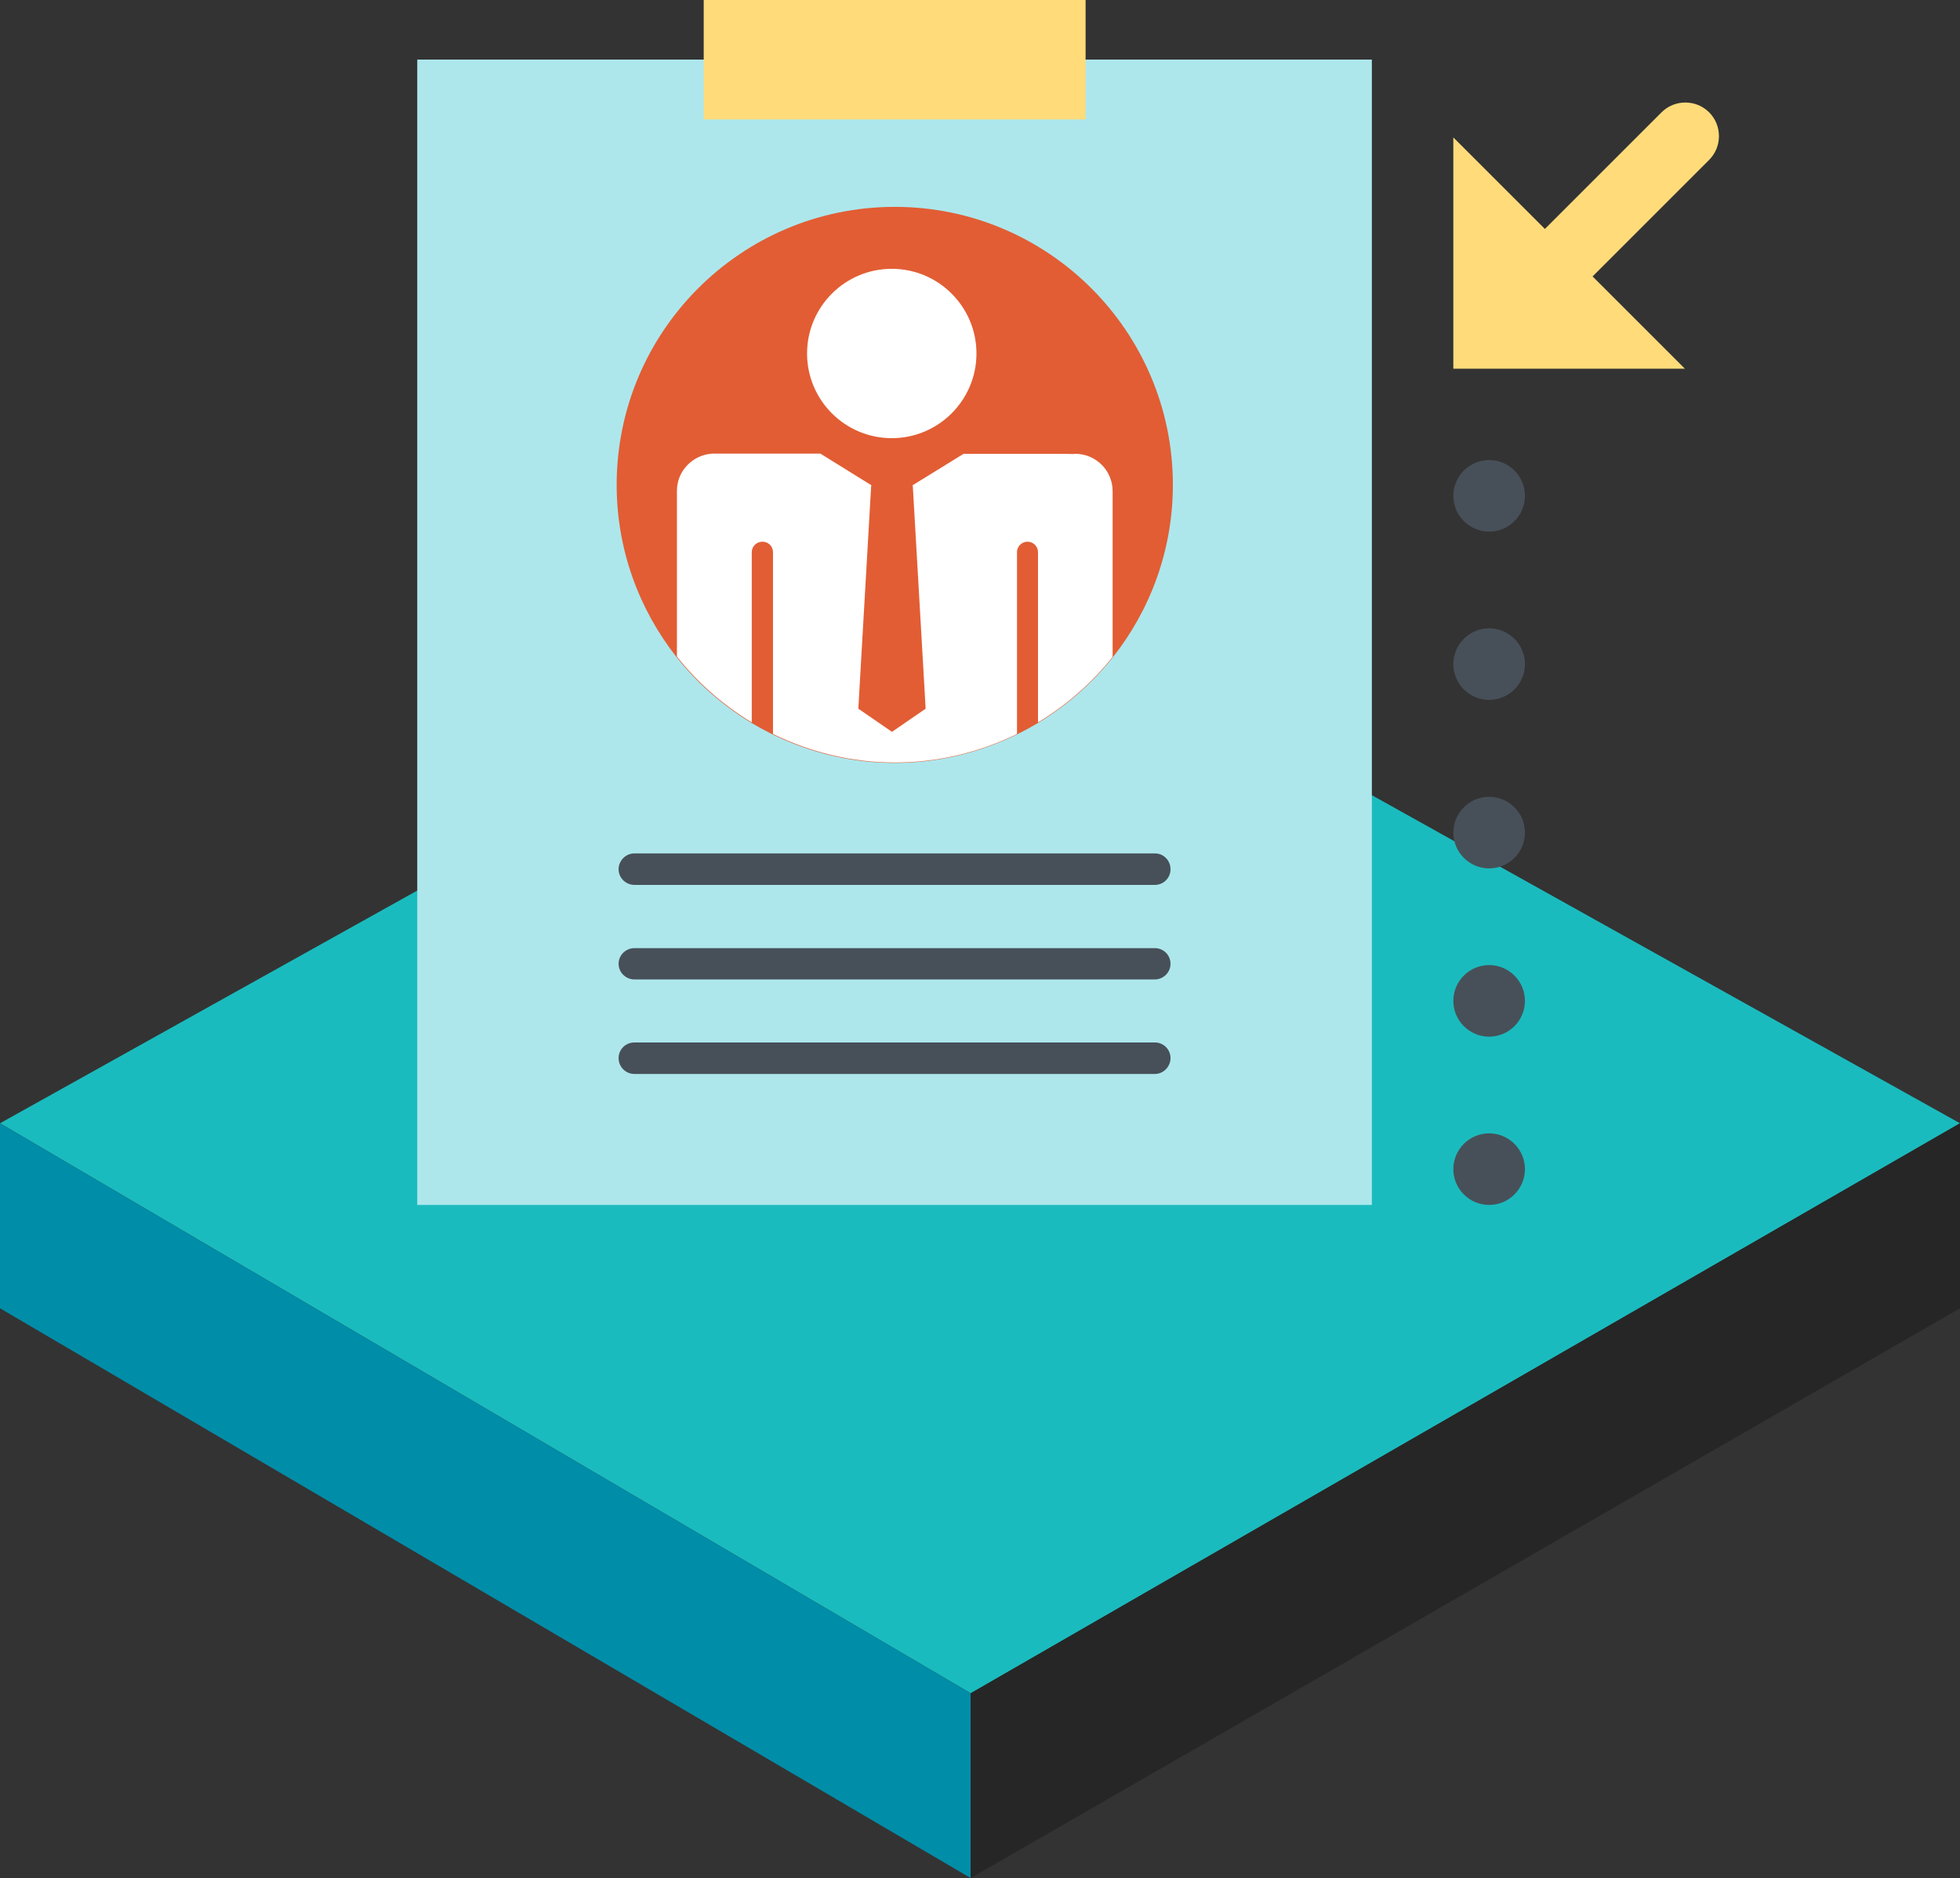 <?xml version="1.0" encoding="UTF-8"?>
<svg id="_レイヤー_2" data-name="レイヤー 2" xmlns="http://www.w3.org/2000/svg" viewBox="0 0 91.41 87.61">
  <rect x="0" y="0" width="91.41" height="87.61" fill="#333333" stroke="none"/>
  <g id="_レイヤー_1-2" data-name="レイヤー 1">
    <g>
      <polygon points="0 52.4 45.27 78.99 91.41 52.4 45.71 26.9 0 52.4" fill="#1abbbe"/>
      <polygon points="45.27 78.99 45.27 87.61 0 61.03 0 52.4 45.27 78.99" fill="#008da8"/>
      <polygon points="91.41 52.4 45.27 78.99 45.27 87.61 91.41 61.03 91.41 52.4" fill="#262626"/>
    </g>
    <g>
      <rect x="19.46" y="2.78" width="44.52" height="53.43" fill="#ade7ec"/>
      <rect x="32.82" width="17.81" height="5.57" fill="#ffdb7a"/>
      <path d="M41.73,9.65c-7.16,0-12.97,5.81-12.97,12.97,0,3.03,1.05,5.82,2.79,8.03,.97,1.22,2.15,2.26,3.49,3.07,.32,.19,.65,.37,.99,.54,1.72,.84,3.65,1.33,5.7,1.33s3.97-.49,5.7-1.33c.34-.17,.67-.35,.99-.54,1.34-.81,2.52-1.85,3.49-3.07,1.74-2.21,2.79-4.99,2.79-8.03,0-7.16-5.81-12.97-12.97-12.97Z" fill="#e25d34"/>
      <g>
        <path d="M41.59,20.44c2.18,0,3.95-1.77,3.95-3.95s-1.77-3.95-3.95-3.95-3.95,1.77-3.95,3.95,1.77,3.95,3.95,3.95Z" fill="#fff"/>
        <path d="M51.89,30.64v-7.73c0-.96-.78-1.74-1.74-1.74-.04,0-.08,.01-.12,.01h0s-.38-.01-.38-.01h-4.71l-2.4,1.48h.03s.6,10.41,.6,10.41l-1.57,1.08-1.57-1.08,.6-10.41h.03s-2.4-1.49-2.4-1.49h-5.04c-.92,.06-1.65,.81-1.65,1.74v7.73c.97,1.22,2.15,2.26,3.49,3.07v-7.94c0-.27,.22-.49,.5-.49s.49,.22,.49,.49v8.48c1.72,.84,3.65,1.33,5.69,1.33s3.97-.49,5.69-1.33v-8.48c0-.27,.22-.49,.49-.49s.49,.22,.49,.49v7.94c1.34-.81,2.52-1.85,3.49-3.07Z" fill="#fff"/>
      </g>
      <g>
        <path d="M53.86,41.28H29.59c-.41,0-.74-.33-.74-.73s.33-.74,.74-.74h24.27c.41,0,.73,.33,.73,.74s-.33,.73-.73,.73Z" fill="#475059"/>
        <path d="M53.86,45.69H29.59c-.41,0-.74-.33-.74-.73s.33-.73,.74-.73h24.27c.41,0,.73,.33,.73,.73s-.33,.73-.73,.73Z" fill="#475059"/>
        <path d="M53.86,50.1H29.59c-.41,0-.74-.33-.74-.74s.33-.73,.74-.73h24.27c.41,0,.73,.33,.73,.73s-.33,.74-.73,.74Z" fill="#475059"/>
      </g>
      <path d="M71.12,54.54c0-.92-.75-1.67-1.67-1.67s-1.67,.75-1.67,1.67,.75,1.67,1.67,1.67,1.67-.75,1.67-1.67Z" fill="#475059"/>
      <path d="M71.12,46.69c0-.92-.75-1.67-1.67-1.67s-1.67,.75-1.67,1.67,.75,1.67,1.67,1.67,1.67-.75,1.67-1.67Z" fill="#475059"/>
      <path d="M71.12,38.84c0-.92-.75-1.67-1.67-1.67s-1.67,.75-1.67,1.67,.75,1.67,1.67,1.67,1.67-.75,1.67-1.67Z" fill="#475059"/>
      <path d="M71.12,30.98c0-.92-.75-1.67-1.67-1.67s-1.67,.75-1.67,1.67,.75,1.67,1.67,1.67,1.67-.75,1.67-1.67Z" fill="#475059"/>
      <path d="M71.12,23.13c0-.92-.75-1.67-1.67-1.67s-1.67,.75-1.67,1.67,.75,1.67,1.67,1.67,1.67-.75,1.67-1.67Z" fill="#475059"/>
      <path d="M74.27,12.9l5.44-5.44c.61-.61,.61-1.61,0-2.22-.61-.61-1.61-.61-2.22,0l-5.44,5.44-4.27-4.27v10.79s10.8,0,10.8,0l-4.3-4.3Z" fill="#ffdb7a"/>
    </g>
  </g>
</svg>